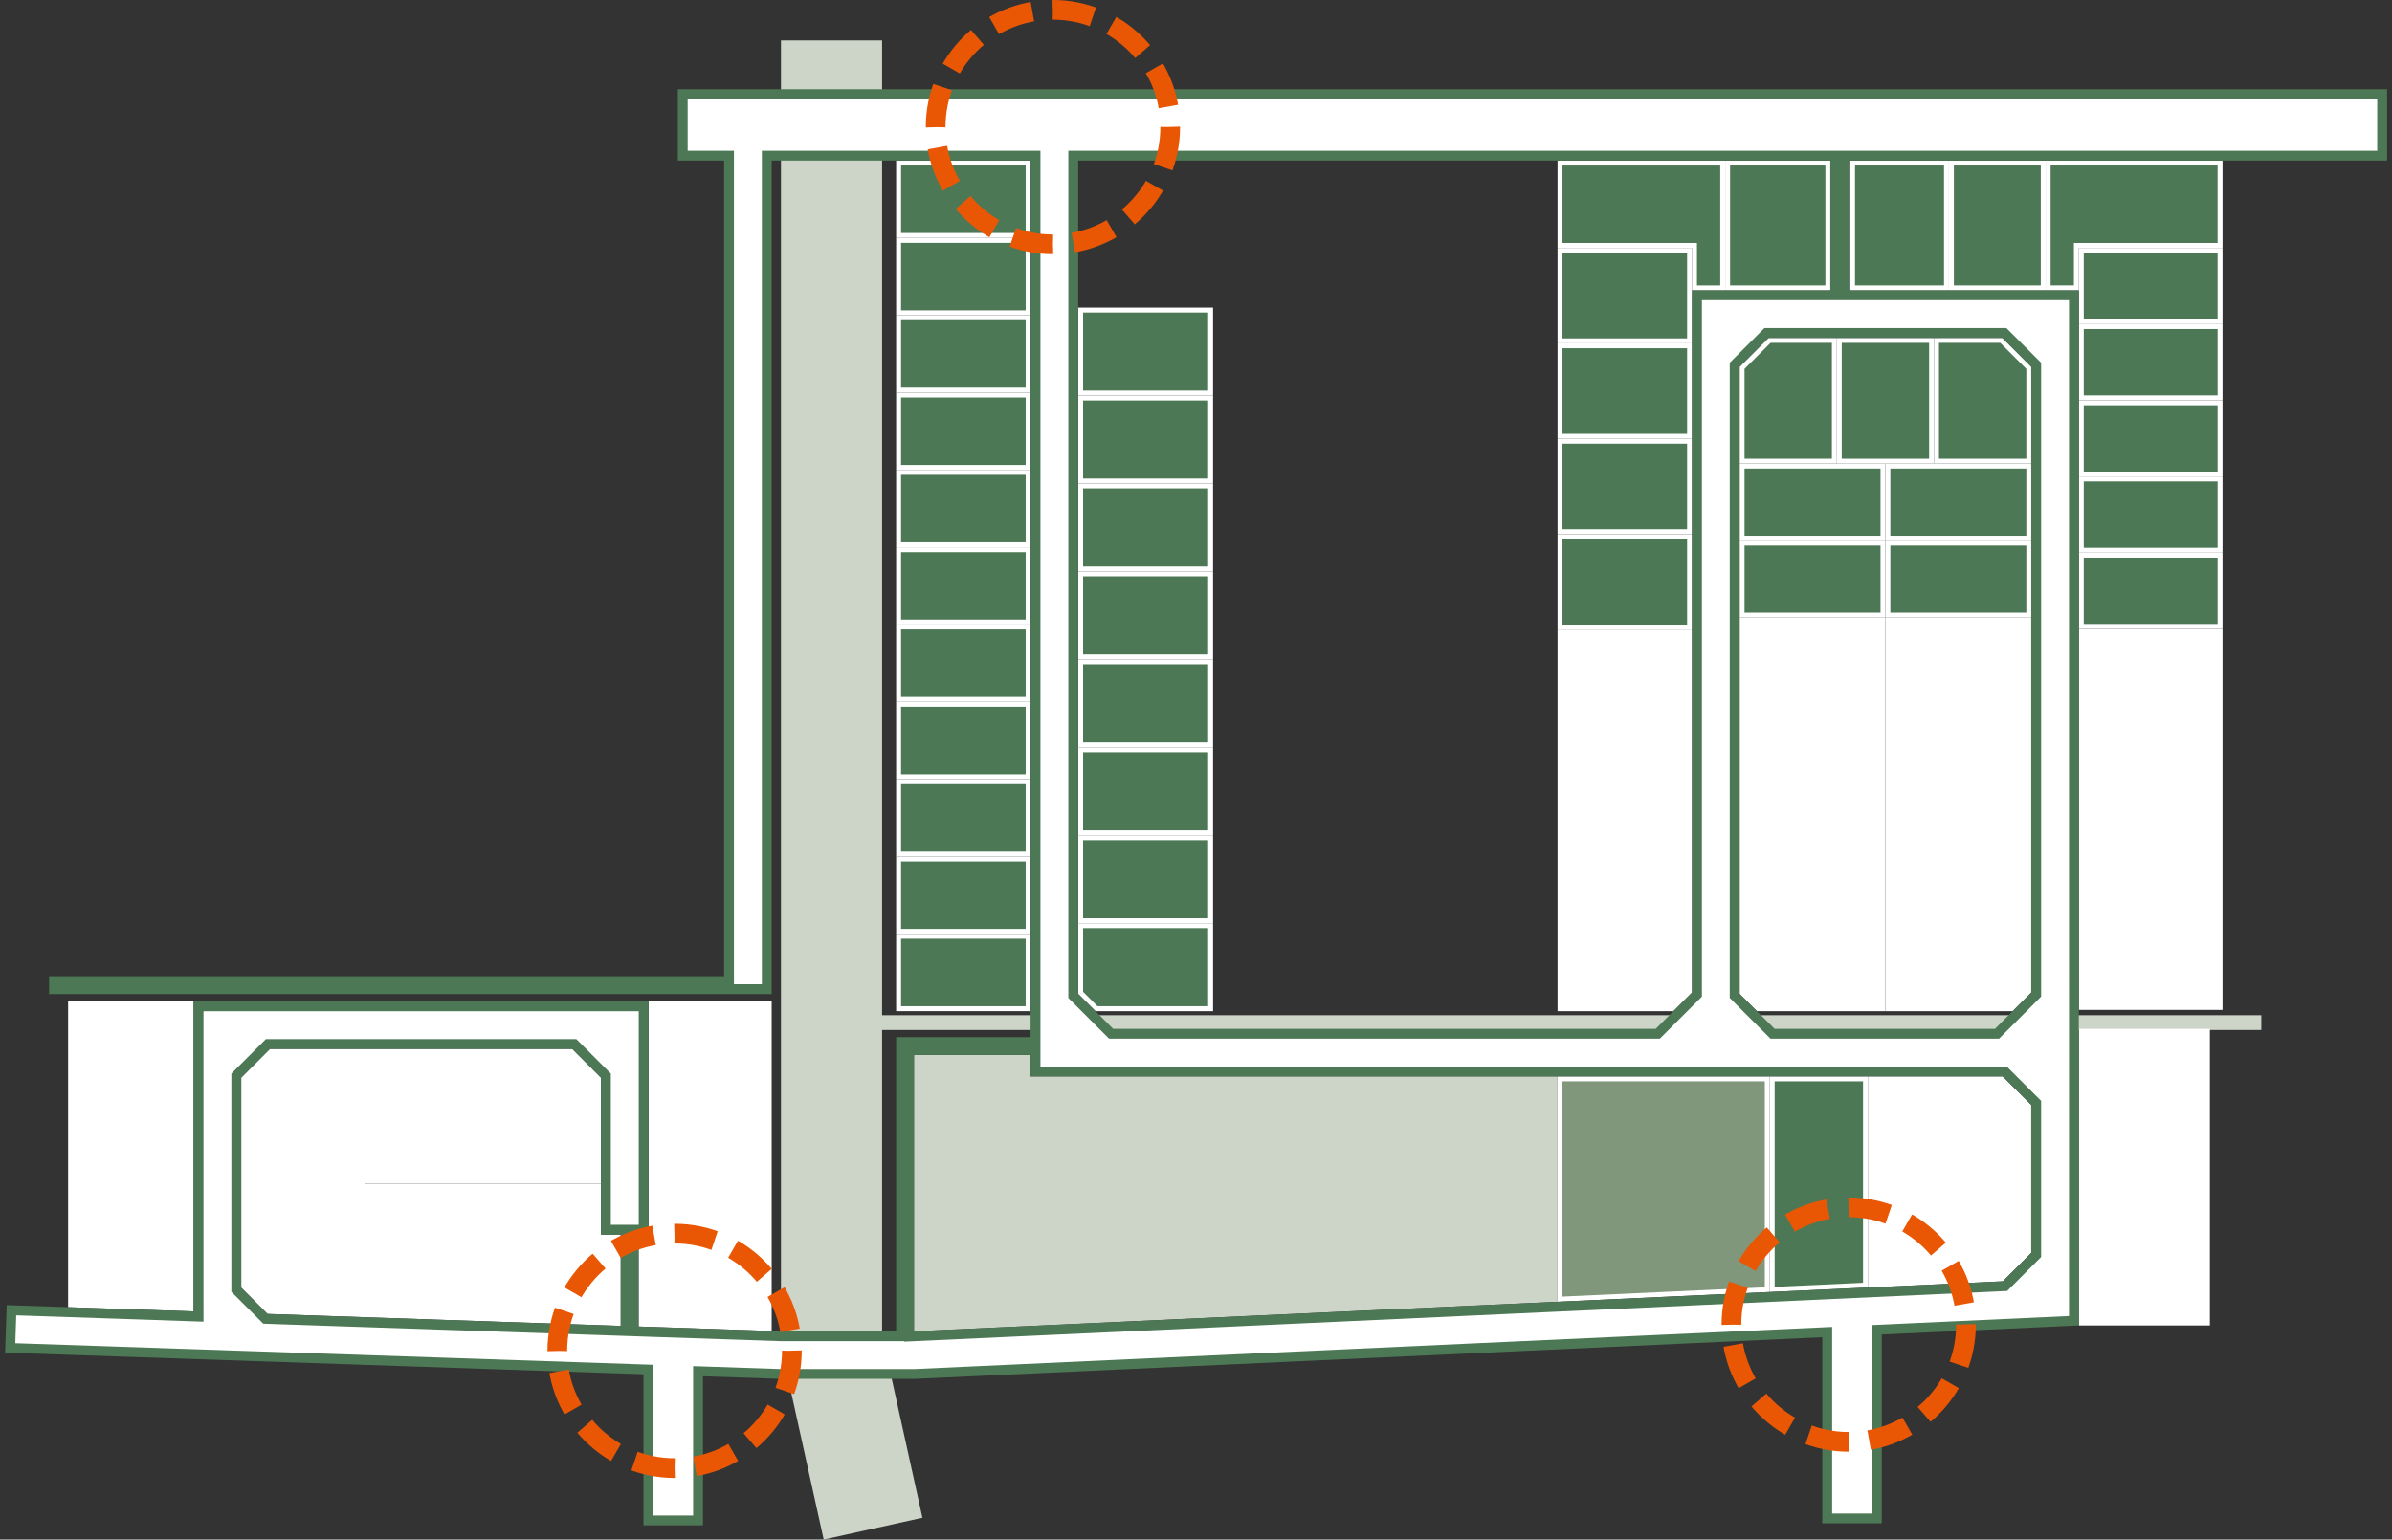 <?xml version="1.0" encoding="UTF-8"?>
<svg id="b" data-name="Layer 2" xmlns="http://www.w3.org/2000/svg" width="182.149" height="117.271" viewBox="0 0 182.149 117.271">
  <rect x="0" y="0" width="182.149" height="117.271" fill="#333333" stroke="none"/>
  <defs>
    <style>
      .d {
        fill: #cdd4c8;
      }

      .e {
        fill: #4c7855;
      }

      .f {
        fill: #fff;
      }

      .g {
        fill: none;
        stroke: #e95704;
        stroke-dasharray: 3.117 1.558;
        stroke-miterlimit: 10;
        stroke-width: 1.5px;
      }

      .h {
        fill: #80977c;
      }
    </style>
  </defs>
  <g id="c" data-name="製作レイヤー">
    <g>
      <g>
        <polygon class="h" points="118.794 82.179 134.576 82.179 134.576 98.235 118.794 98.959 118.794 82.179"/>
        <path class="f" d="M134.389,82.366v15.689l-15.408.708v-16.397h15.408M134.764,81.991h-16.158v17.165l16.158-.742v-16.423h0Z"/>
      </g>
      <g>
        <polygon class="e" points="134.951 82.179 142.057 82.179 142.057 97.891 134.951 98.218 134.951 82.179"/>
        <path class="f" d="M141.869,82.366v15.346l-6.73.309v-15.655h6.73M142.244,81.991h-7.48v16.423l7.48-.344v-16.079h0Z"/>
      </g>
      <rect class="d" x="65.528" y="77.331" width="106.671" height="1.125"/>
      <polygon class="d" points="62.724 117.271 59.469 102.542 59.469 3.081 67.17 3.081 67.17 101.702 70.243 115.61 62.724 117.271"/>
      <g>
        <g>
          <rect class="e" x="132.657" y="41.366" width="10.729" height="5.49"/>
          <path class="f" d="M143.199,41.554v5.115h-10.354v-5.115h10.354M143.574,41.179h-11.104v5.865h11.104v-5.865h0Z"/>
        </g>
        <g>
          <rect class="e" x="143.761" y="41.366" width="10.729" height="5.49"/>
          <path class="f" d="M154.303,41.554v5.115h-10.354v-5.115h10.354M154.678,41.179h-11.104v5.865h11.104v-5.865h0Z"/>
        </g>
        <g>
          <rect class="e" x="143.761" y="35.501" width="10.729" height="5.49"/>
          <path class="f" d="M154.303,35.689v5.115h-10.354v-5.115h10.354M154.678,35.314h-11.104v5.865h11.104v-5.865h0Z"/>
        </g>
        <g>
          <rect class="e" x="132.657" y="35.501" width="10.729" height="5.49"/>
          <path class="f" d="M143.199,35.689v5.115h-10.354v-5.115h10.354M143.574,35.314h-11.104v5.865h11.104v-5.865h0Z"/>
        </g>
      </g>
      <g>
        <rect class="e" x="140.06" y="25.927" width="7.028" height="9.2"/>
        <path class="f" d="M146.9,26.114v8.825h-6.653v-8.825h6.653M147.275,25.739h-7.403v9.575h7.403v-9.575h0Z"/>
      </g>
      <g>
        <g>
          <rect class="e" x="82.289" y="50.412" width="9.897" height="6.324"/>
          <path class="f" d="M91.999,50.6v5.949h-9.522v-5.949h9.522M92.374,50.225h-10.272v6.699h10.272v-6.699h0Z"/>
        </g>
        <g>
          <rect class="e" x="82.289" y="43.713" width="9.897" height="6.324"/>
          <path class="f" d="M91.999,43.9v5.949h-9.522v-5.949h9.522M92.374,43.525h-10.272v6.699h10.272v-6.699h0Z"/>
        </g>
        <g>
          <rect class="e" x="82.289" y="57.111" width="9.897" height="6.324"/>
          <path class="f" d="M91.999,57.299v5.949h-9.522v-5.949h9.522M92.374,56.924h-10.272v6.699h10.272v-6.699h0Z"/>
        </g>
        <g>
          <rect class="e" x="82.289" y="63.81" width="9.897" height="6.324"/>
          <path class="f" d="M91.999,63.998v5.949h-9.522v-5.949h9.522M92.374,63.623h-10.272v6.699h10.272v-6.699h0Z"/>
        </g>
        <g>
          <rect class="e" x="82.289" y="23.616" width="9.897" height="6.324"/>
          <path class="f" d="M91.999,23.803v5.949h-9.522v-5.949h9.522M92.374,23.428h-10.272v6.699h10.272v-6.699h0Z"/>
        </g>
        <g>
          <rect class="e" x="82.289" y="30.315" width="9.897" height="6.324"/>
          <path class="f" d="M91.999,30.502v5.949h-9.522v-5.949h9.522M92.374,30.127h-10.272v6.699h10.272v-6.699h0Z"/>
        </g>
        <g>
          <rect class="e" x="82.289" y="37.014" width="9.897" height="6.324"/>
          <path class="f" d="M91.999,37.201v5.949h-9.522v-5.949h9.522M92.374,36.826h-10.272v6.699h10.272v-6.699h0Z"/>
        </g>
      </g>
      <g>
        <g>
          <rect class="e" x="118.794" y="40.872" width="9.865" height="6.892"/>
          <path class="f" d="M128.471,41.06v6.518h-9.49v-6.518h9.49M128.846,40.685h-10.24v7.268h10.24v-7.268h0Z"/>
        </g>
        <g>
          <rect class="e" x="118.794" y="26.338" width="9.865" height="6.892"/>
          <path class="f" d="M128.471,26.525v6.518h-9.49v-6.518h9.49M128.846,26.15h-10.24v7.268h10.24v-7.268h0Z"/>
        </g>
        <g>
          <rect class="e" x="118.794" y="33.605" width="9.865" height="6.892"/>
          <path class="f" d="M128.471,33.792v6.517h-9.49v-6.517h9.49M128.846,33.417h-10.24v7.267h10.24v-7.267h0Z"/>
        </g>
      </g>
      <g>
        <g>
          <polygon class="e" points="129.033 21.927 129.033 18.695 118.794 18.695 118.794 12.42 131.182 12.42 131.182 21.927 129.033 21.927"/>
          <path class="f" d="M130.995,12.607v9.133h-1.774v-3.232h-10.24v-5.9h12.014M131.37,12.232h-12.764v6.65h10.24v3.232h2.524v-9.883h0Z"/>
        </g>
        <g>
          <rect class="e" x="131.557" y="12.42" width="7.632" height="9.508"/>
          <path class="f" d="M139.002,12.607v9.133h-7.257v-9.133h7.257M139.377,12.232h-8.007v9.883h8.007v-9.883h0Z"/>
        </g>
      </g>
      <g>
        <polygon class="e" points="132.657 35.126 132.657 28.019 134.749 25.927 139.685 25.927 139.685 35.126 132.657 35.126"/>
        <path class="f" d="M139.498,26.114v8.825h-6.653v-6.843l1.982-1.982h4.671M139.873,25.739h-5.201l-2.202,2.202v7.373h7.403v-9.575h0Z"/>
      </g>
      <g>
        <polygon class="e" points="147.463 35.126 147.463 25.927 152.399 25.927 154.491 28.019 154.491 35.126 147.463 35.126"/>
        <path class="f" d="M152.321,26.114l1.982,1.982v6.843h-6.653v-8.825h4.671M152.476,25.739h-5.201v9.575h7.403v-7.373l-2.202-2.202h0Z"/>
      </g>
      <g>
        <g>
          <rect class="e" x="158.489" y="24.875" width="10.567" height="5.429"/>
          <path class="f" d="M168.869,25.062v5.054h-10.192v-5.054h10.192M169.244,24.687h-10.942v5.804h10.942v-5.804h0Z"/>
        </g>
        <g>
          <rect class="e" x="158.489" y="30.679" width="10.567" height="5.429"/>
          <path class="f" d="M168.869,30.866v5.054h-10.192v-5.054h10.192M169.244,30.491h-10.942v5.804h10.942v-5.804h0Z"/>
        </g>
        <g>
          <rect class="e" x="158.489" y="36.483" width="10.567" height="5.429"/>
          <path class="f" d="M168.869,36.67v5.055h-10.192v-5.055h10.192M169.244,36.295h-10.942v5.805h10.942v-5.805h0Z"/>
        </g>
        <g>
          <rect class="e" x="158.489" y="42.287" width="10.567" height="5.429"/>
          <path class="f" d="M168.869,42.475v5.054h-10.192v-5.054h10.192M169.244,42.1h-10.942v5.804h10.942v-5.804h0Z"/>
        </g>
      </g>
      <g>
        <rect class="e" x="158.489" y="19.07" width="10.567" height="5.429"/>
        <path class="f" d="M168.869,19.258v5.054h-10.192v-5.054h10.192M169.244,18.883h-10.942v5.804h10.942v-5.804h0Z"/>
      </g>
      <g>
        <g>
          <rect class="e" x="141.071" y="12.42" width="7.153" height="9.508"/>
          <path class="f" d="M148.036,12.607v9.133h-6.778v-9.133h6.778M148.411,12.232h-7.528v9.883h7.528v-9.883h0Z"/>
        </g>
        <g>
          <polygon class="e" points="155.966 21.927 155.966 12.42 169.057 12.42 169.057 18.695 158.114 18.695 158.114 21.927 155.966 21.927"/>
          <path class="f" d="M168.869,12.607v5.9h-10.942v3.232h-1.774v-9.133h12.716M169.244,12.232h-13.466v9.883h2.524v-3.232h10.942v-6.65h0Z"/>
        </g>
        <g>
          <rect class="e" x="148.599" y="12.42" width="6.992" height="9.508"/>
          <path class="f" d="M155.403,12.607v9.133h-6.617v-9.133h6.617M155.778,12.232h-7.367v9.883h7.367v-9.883h0Z"/>
        </g>
      </g>
      <g>
        <polygon class="e" points="83.497 76.833 82.289 75.626 82.289 70.51 92.187 70.51 92.187 76.833 83.497 76.833"/>
        <path class="f" d="M91.999,70.697v5.949h-8.424l-1.098-1.098v-4.852h9.522M92.374,70.322h-10.272v5.382l1.318,1.317h8.955v-6.699h0Z"/>
      </g>
      <polygon class="d" points="78.478 81.991 78.478 80.36 69.599 80.36 69.599 101.406 118.606 99.156 118.606 81.991 78.478 81.991"/>
      <g>
        <g>
          <rect class="e" x="68.427" y="59.539" width="9.863" height="5.515"/>
          <path class="f" d="M78.103,59.727v5.14h-9.488v-5.14h9.488M78.478,59.352h-10.238v5.89h10.238v-5.89h0Z"/>
        </g>
        <g>
          <rect class="e" x="68.427" y="53.649" width="9.863" height="5.515"/>
          <path class="f" d="M78.103,53.836v5.14h-9.488v-5.14h9.488M78.478,53.461h-10.238v5.89h10.238v-5.89h0Z"/>
        </g>
        <g>
          <rect class="e" x="68.427" y="71.319" width="9.863" height="5.515"/>
          <path class="f" d="M78.103,71.506v5.14h-9.488v-5.14h9.488M78.478,71.131h-10.238v5.89h10.238v-5.89h0Z"/>
        </g>
        <g>
          <rect class="e" x="68.427" y="47.759" width="9.863" height="5.515"/>
          <path class="f" d="M78.103,47.947v5.14h-9.488v-5.14h9.488M78.478,47.572h-10.238v5.89h10.238v-5.89h0Z"/>
        </g>
        <g>
          <rect class="e" x="68.427" y="65.429" width="9.863" height="5.515"/>
          <path class="f" d="M78.103,65.616v5.14h-9.488v-5.14h9.488M78.478,65.241h-10.238v5.89h10.238v-5.89h0Z"/>
        </g>
        <g>
          <rect class="e" x="68.427" y="12.42" width="9.863" height="5.515"/>
          <path class="f" d="M78.103,12.607v5.14h-9.488v-5.14h9.488M78.478,12.232h-10.238v5.89h10.238v-5.89h0Z"/>
        </g>
        <g>
          <rect class="e" x="68.427" y="41.869" width="9.863" height="5.515"/>
          <path class="f" d="M78.103,42.057v5.14h-9.488v-5.14h9.488M78.478,41.682h-10.238v5.89h10.238v-5.89h0Z"/>
        </g>
        <g>
          <rect class="e" x="68.427" y="24.2" width="9.863" height="5.515"/>
          <path class="f" d="M78.103,24.387v5.14h-9.488v-5.14h9.488M78.478,24.012h-10.238v5.89h10.238v-5.89h0Z"/>
        </g>
        <g>
          <rect class="e" x="68.427" y="18.31" width="9.863" height="5.515"/>
          <path class="f" d="M78.103,18.497v5.14h-9.488v-5.14h9.488M78.478,18.122h-10.238v5.89h10.238v-5.89h0Z"/>
        </g>
        <g>
          <rect class="e" x="68.427" y="35.979" width="9.863" height="5.515"/>
          <path class="f" d="M78.103,36.167v5.14h-9.488v-5.14h9.488M78.478,35.792h-10.238v5.89h10.238v-5.89h0Z"/>
        </g>
        <g>
          <rect class="e" x="68.427" y="30.09" width="9.863" height="5.515"/>
          <path class="f" d="M78.103,30.277v5.14h-9.488v-5.14h9.488M78.478,29.902h-10.238v5.89h10.238v-5.89h0Z"/>
        </g>
      </g>
      <g>
        <rect class="e" x="118.794" y="19.07" width="9.865" height="6.892"/>
        <path class="f" d="M128.471,19.258v6.517h-9.49v-6.517h9.49M128.846,18.883h-10.24v7.267h10.24v-7.267h0Z"/>
      </g>
      <rect class="f" x="158.302" y="78.368" width="9.979" height="22.593"/>
      <rect class="f" x="158.302" y="47.904" width="10.942" height="29.021"/>
      <polygon class="f" points="132.47 47.043 132.47 75.704 133.787 77.021 143.574 77.021 143.574 47.043 132.47 47.043"/>
      <polygon class="f" points="143.574 47.043 143.574 77.021 153.261 77.021 154.678 75.604 154.678 47.043 143.574 47.043"/>
      <polygon class="f" points="118.606 47.952 118.606 77.021 127.429 77.021 128.846 75.604 128.846 47.952 118.606 47.952"/>
      <polygon class="f" points="152.506 81.991 142.244 81.991 142.244 98.07 152.518 97.599 154.678 95.438 154.678 84.164 152.506 81.991"/>
      <polygon class="f" points="5.186 76.273 5.186 99.572 14.745 99.895 14.745 76.273 5.186 76.273"/>
      <polygon class="f" points="45.763 94.043 45.763 90.168 27.827 90.168 27.827 100.337 47.27 100.995 47.27 94.043 45.763 94.043"/>
      <polygon class="f" points="49.387 76.273 49.387 94.043 48.629 94.043 48.629 101.041 58.763 101.383 58.763 76.273 49.387 76.273"/>
      <polygon class="f" points="43.575 79.897 27.827 79.897 27.827 90.168 45.763 90.168 45.763 82.086 43.575 79.897"/>
      <polygon class="f" points="20.557 79.897 18.369 82.085 18.369 98.085 20.368 100.085 27.827 100.337 27.827 79.897 20.557 79.897"/>
      <g>
        <path class="f" d="M49.376,115.81v-11.494l-48.601-1.643.097-2.873,14.248.482v-23.635h33.892v17.02h-.758v7.735l11.209.379,9.152 0v-22.406h10.238V11.857h-20.465v63.49H4.115v-.609h51.399V11.857h-3.524v-4.686h129.41v4.686h-40.907v10.633h17.435v78.112l-15.006.689v14.369h-3.78v-14.196l-69.499,3.192-10.259-.001-6.228-.211v11.366h-3.78ZM69.224,101.799l83.457-3.832,2.373-2.373v-11.584l-2.393-2.393h-73.808v-1.631h-9.629v21.813ZM17.993,81.93v16.311l2.214,2.214,27.438.928v-7.714h-1.506v-11.738l-2.409-2.408h-23.328l-2.409,2.408ZM132.095,27.786v48.073l2.884,2.884h17.091l2.983-2.984V27.786l-2.422-2.422h-18.115l-2.421,2.422ZM81.727,75.859l2.884,2.884h41.627l2.983-2.984V22.49h10.531v-10.633h-58.025v64.001Z"/>
        <path class="e" d="M181.024,7.546v3.936h-99.672v64.532l.22.22,2.664,2.664.22.22h41.938l.22-.22,2.764-2.764.22-.22V22.865h27.956v77.379l-14.291.656-.716.033v14.353h-3.03v-14.213l-.784.036-69.072,3.173-10.251-0-5.852-.198-.775-.026v11.379h-3.03v-11.481l-.725-.024-47.864-1.618.072-2.123,13.485.456.775.026v-23.648h33.143v16.271h-2.124v-11.519l-.22-.22-2.189-2.188-.22-.22h-23.639l-.22.22-2.189,2.188-.22.22v16.621l.22.22,2,2.0.209.209.296.01,26.902.91.775.026h0l.584.02,10.872.367h9.374v.034l.784-.036,82.919-3.808.29-.013.206-.206,2.161-2.161.22-.22v-11.895l-.22-.22-2.173-2.173-.22-.22h-73.588V11.482h-21.215v63.49h-2.124V11.482h-3.524v-3.936h128.659M134.823,79.118h17.402l.22-.22,2.764-2.764.22-.22V27.63l-.22-.22-2.202-2.202-.22-.22h-18.426l-.22.22-2.202,2.202-.22.22v48.384l.22.22,2.664,2.664.22.22M181.774,6.796H51.615v5.436h3.524v62.131H3.74v1.359h55.023V12.232h19.715v66.769h-10.238v22.406h-8.765l-10.847-.367v-6.997h.758v-17.771H14.745v23.622l-14.235-.481-.122,3.622,48.613,1.644v11.506h4.53v-11.353l5.852.198,10.276.001,69.107-3.174v14.178h4.53v-14.386l15.006-.689V22.115h-17.435v-9.883h40.907v-5.436h0ZM84.766,78.368l-2.664-2.664V12.232h57.275v9.883h-10.531v53.489l-2.764,2.764h-41.317ZM135.134,78.368l-2.664-2.664V27.941l2.202-2.202h17.805l2.202,2.202v47.663l-2.764,2.764h-16.781ZM47.27,100.995l-26.902-.91-2-2v-16l2.189-2.188h23.017l2.189,2.188v11.958h1.506v6.951h0ZM69.599,101.406v-21.046h8.879v1.631h74.028l2.173,2.173v11.274l-2.161,2.161-82.919,3.808h0Z"/>
      </g>
      <circle class="g" cx="80.179" cy="9.681" r="8.931"/>
      <circle class="g" cx="51.37" cy="102.897" r="8.931"/>
      <circle class="g" cx="140.778" cy="100.897" r="8.931"/>
    </g>
  </g>
</svg>